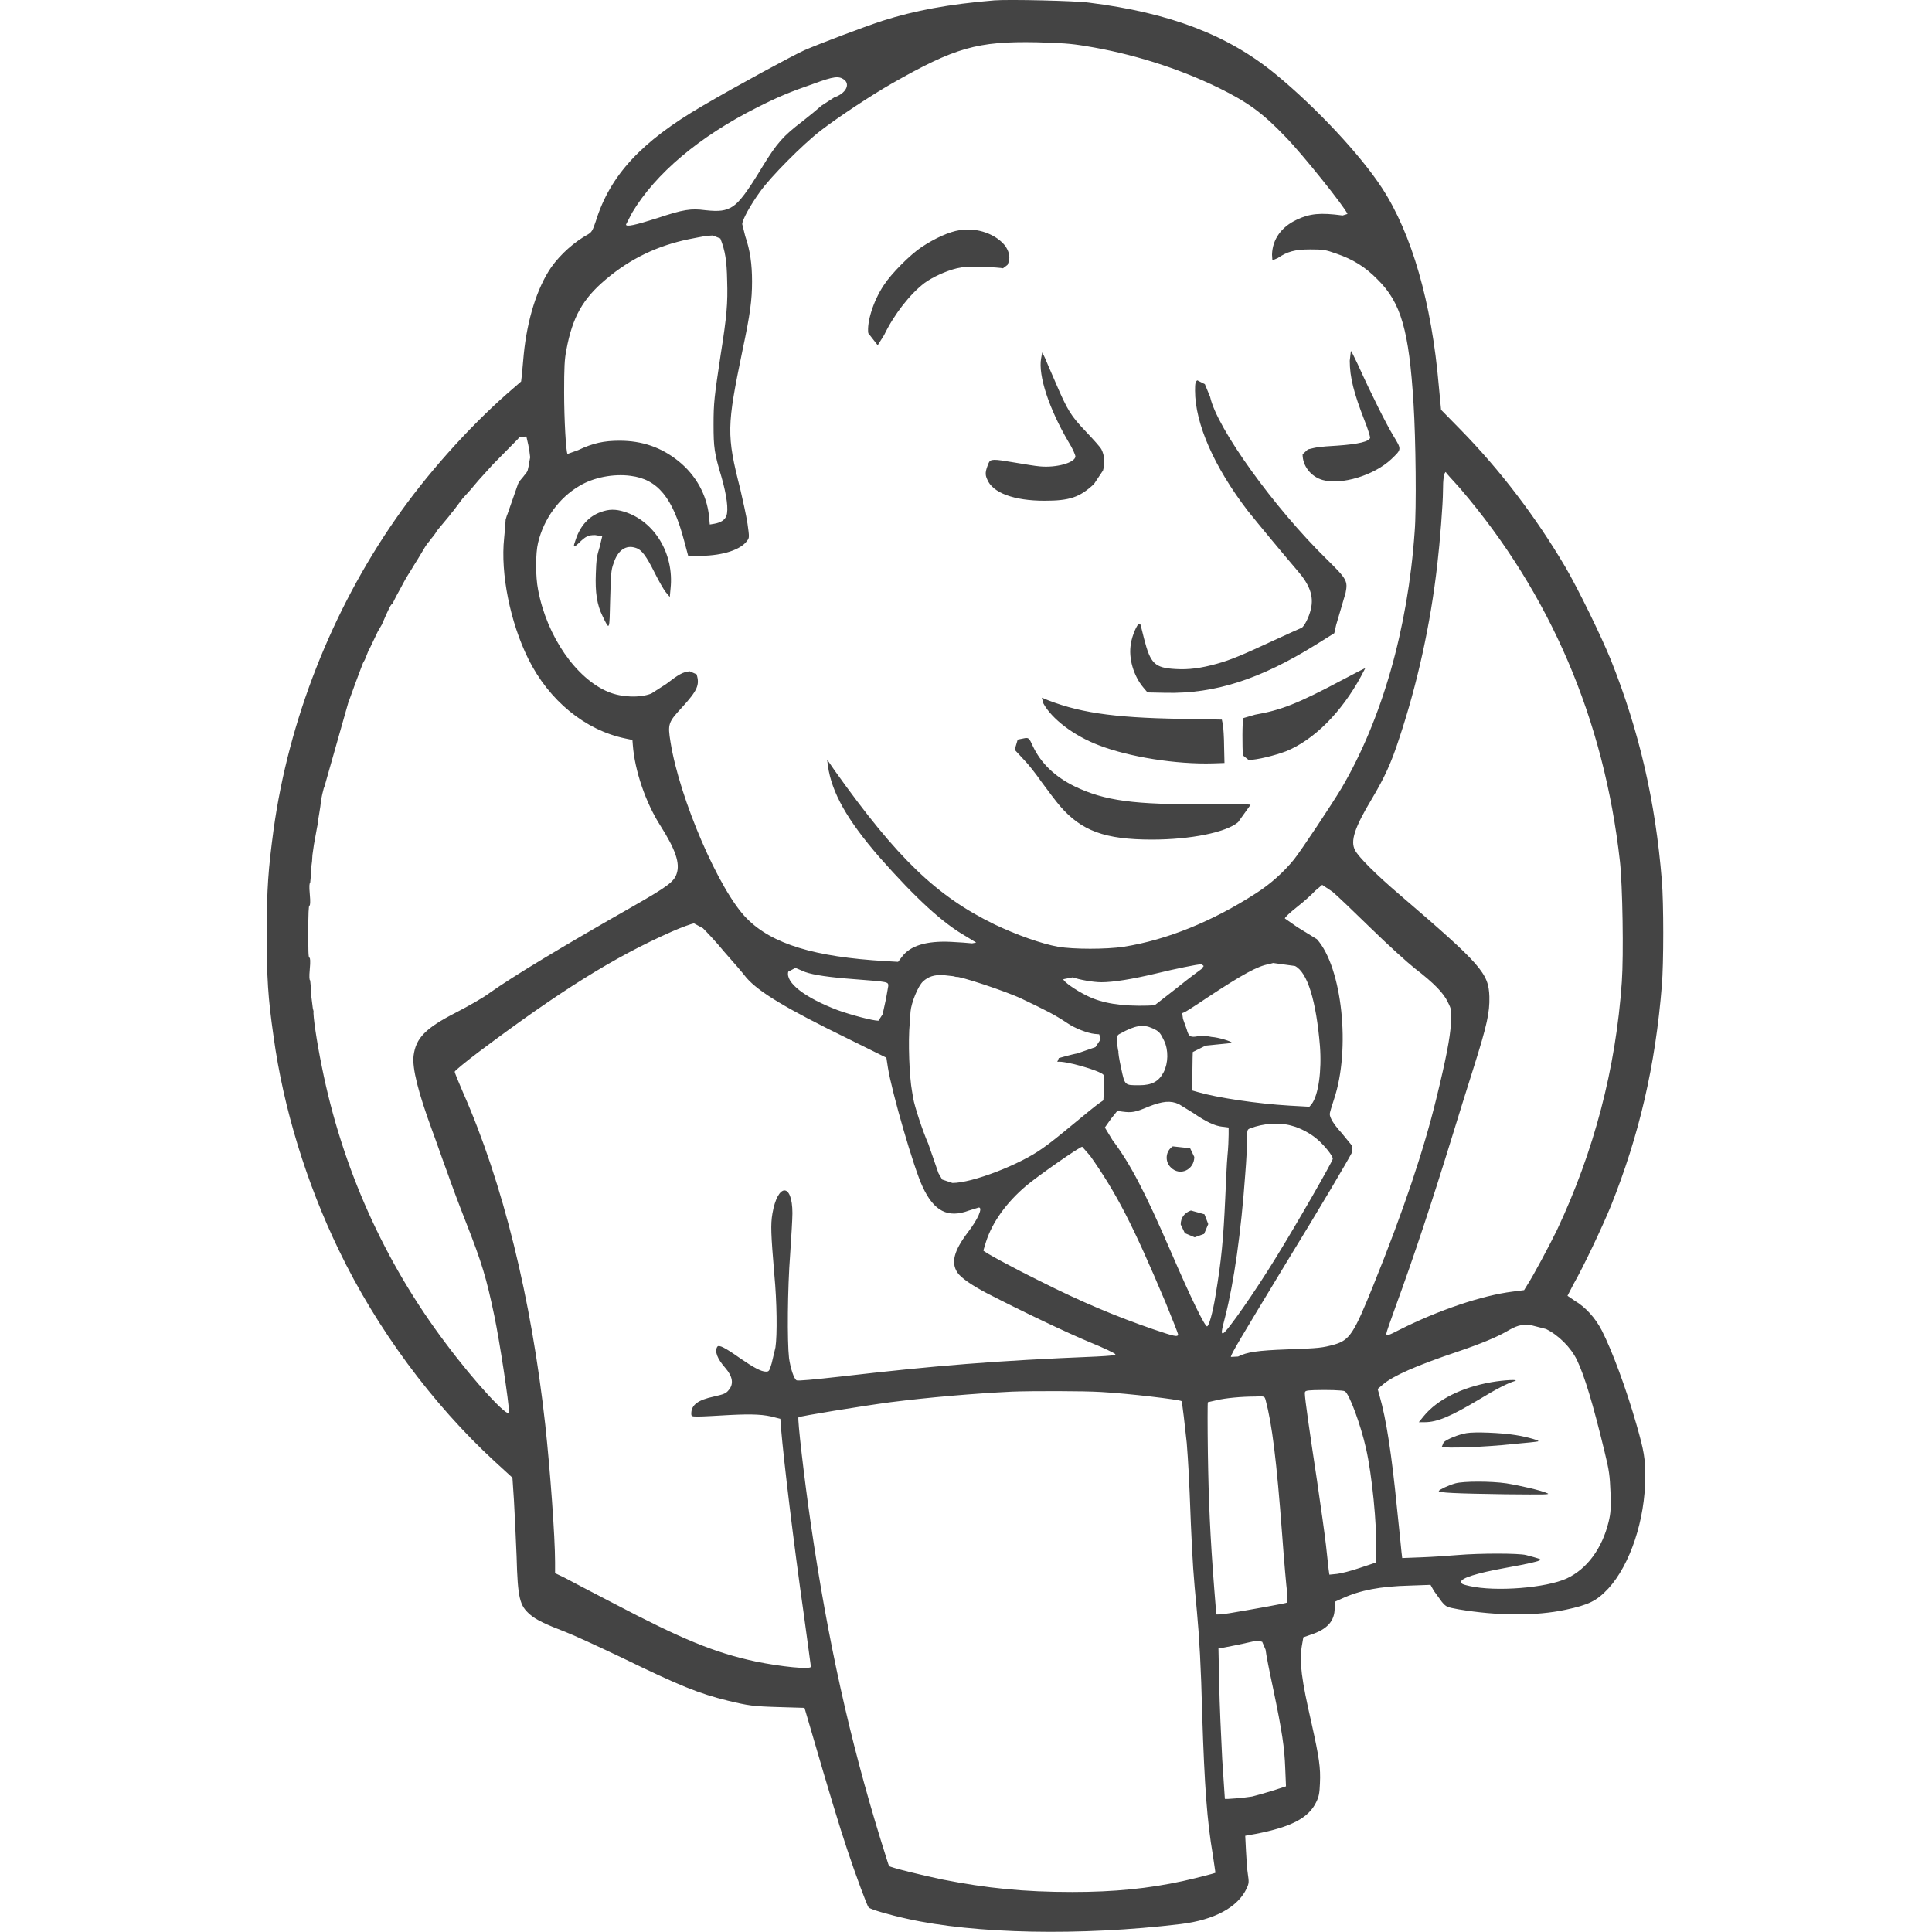 <?xml version="1.0" encoding="utf-8"?>
<!-- Generator: Adobe Illustrator 24.1.1, SVG Export Plug-In . SVG Version: 6.00 Build 0)  -->
<svg version="1.1" id="Layer_1" xmlns="http://www.w3.org/2000/svg" xmlns:xlink="http://www.w3.org/1999/xlink" x="0px" y="0px"
	 viewBox="0 0 512 512" style="enable-background:new 0 0 512 512;" xml:space="preserve">
<style type="text/css">
	.st0{fill:#444444;}
</style>
<g>
	<path class="st0" d="M263.5,0.1c-12.1,1-21.1,2.7-29.6,5.4c-5.2,1.7-16.5,6-20.7,7.8c-3.3,1.5-17.9,9.4-27.1,14.8
		c-16.1,9.4-24.4,18.3-28.2,30.5c-0.8,2.4-1.1,2.9-1.9,3.4c-3.8,2.1-7.4,5.3-9.9,8.8c-3.8,5.5-6.4,14-7.3,23.1
		c-0.2,2.1-0.4,4.6-0.5,5.5l-0.2,1.7l-3.8,3.3c-10.3,9.1-21.4,21.5-29.5,33.2c-16.9,24.3-28.3,53.3-32.3,82.3
		c-1.4,10.5-1.8,15.4-1.8,27.4s0.3,16.9,1.8,27.4c2.6,19,8.7,38.8,17.3,56.6c10,20.8,24.8,40.8,41.3,56l4.7,4.3l0.4,6
		c0.2,3.3,0.5,10,0.7,14.8c0.3,11.2,0.8,13.1,3.6,15.5c1.6,1.4,4.2,2.6,9.4,4.6c2.1,0.8,8.8,3.9,14.9,6.8
		c15.4,7.5,20.4,9.5,28.1,11.4c5.4,1.3,6.6,1.5,13.6,1.7l6.7,0.2l2.2,7.5c3.9,13.4,7.2,24.4,9.1,30c2.3,6.9,5.3,15,5.7,15.4
		c0.5,0.5,5.2,1.9,10.2,3c17.9,4,45.8,4.6,72.5,1.4c9-1.1,15.2-4.5,17.5-9.5c0.6-1.3,0.6-1.7,0.3-3.7c-0.2-1.2-0.4-4-0.5-6.2l-0.2-4
		l2.8-0.5c9.3-1.8,14-4.2,16-8.4c0.7-1.4,0.9-2.3,1-5c0.2-4.1-0.2-6.8-2.2-15.8c-2.7-11.8-3.3-16.3-2.6-20.6l0.4-2.3l2-0.7
		c4.3-1.4,6.3-3.6,6.3-7v-1.7l2-0.9c4.8-2.2,10.1-3.2,17.8-3.4l5.6-0.2l0.9,1.6l2.1,2.9c1.2,1.4,1.3,1.4,4.5,2
		c10.1,1.7,20.4,1.8,28.3,0.1c6.1-1.3,8.2-2.3,11.3-5.6c5.8-6.3,9.8-18.3,9.8-29.6c0-5-0.3-6.8-2.3-13.8c-2.8-9.8-6.5-19.7-9.2-25
		c-1.7-3.3-4.3-6.2-7.2-7.9l-1.9-1.3l1.6-3.1c2.6-4.5,7.7-15.3,9.9-20.7c7.5-18.7,11.8-37.2,13.5-58.4c0.5-5.9,0.5-21.9,0-27.9
		c-1.7-21-6-39.6-13.5-58.4c-2.5-6.2-8.7-18.9-12.1-24.7c-7.8-13.2-17.2-25.6-27.9-36.5l-5-5.1l-0.6-6.3c-1.9-22.2-7.2-40.4-15-52.4
		c-5.7-8.8-17.6-21.5-28.2-30.2c-12.6-10.4-28-16.3-49.5-19C285.1,0.2,267.1-0.2,263.5,0.1L263.5,0.1z M287.7,12.2
		c12.3,2,24.4,5.8,35.3,11.1c7.7,3.8,11.6,6.6,17.8,13.1c4.4,4.5,15.6,18.5,16.3,20.3l-1.3,0.4c-5.9-0.8-8.7-0.5-12.1,1.1
		c-4.1,1.9-6.5,5.2-6.6,9.3l0.1,1.5l1.4-0.6c2.5-1.7,4.5-2.3,8.6-2.3c3.5,0,4.1,0.1,6.9,1.1c4.4,1.5,7.7,3.5,11,6.9
		c6.2,6.1,8.3,13.5,9.5,32.8c0.6,9.4,0.8,28.1,0.3,34c-1.8,25.8-8.7,49.8-19.4,68c-2.4,4-10.6,16.4-12.6,18.9
		c-2.7,3.3-6.1,6.4-10,8.9c-11.6,7.5-23.7,12.4-35.1,14.2c-4.6,0.7-13.3,0.7-17.4,0c-4.4-0.8-10.9-3.1-16.8-5.9
		c-15.4-7.5-25.8-17.5-42.4-40.8l-2-2.9l0.2,1.6c1,7.2,5.2,14.5,13.6,24.2c9.8,11.1,16.9,17.6,23.1,21.1l2.6,1.6l-1.1,0.2
		c-0.9-0.1-3.4-0.3-5.6-0.4c-6.5-0.3-10.8,1-13,4l-1,1.3l-3.4-0.2c-18.7-1.1-30-4.5-36.7-11.3c-7.3-7.3-17.8-31.7-20.2-46.7
		c-0.8-4.9-0.6-5.3,3.1-9.3c4-4.4,4.7-5.9,3.8-8.7l-1.8-0.8c-1.9,0.2-2.9,0.8-6.3,3.4l-3.9,2.5c-3,1.2-7.9,1-11.3-0.4
		c-8.6-3.5-16.4-14.8-18.7-27.1c-0.7-3.5-0.7-9.7,0-12.5c1.5-6.3,5.6-11.9,10.9-15c3.8-2.3,9.1-3.3,13.6-2.7
		c7.2,0.9,11.2,5.8,14.2,17.2l1.1,4.1l3.5-0.1c5.7-0.1,10.4-1.6,12.1-4c0.6-0.8,0.6-0.9,0.1-4.5c-0.3-2-1.2-6.1-1.9-9.1
		c-3.7-14.5-3.6-16.7,0.6-37c2-9.4,2.5-13.2,2.5-18.1c0-4.6-0.5-8.2-1.8-12l-0.8-3.2c0-1.1,2.1-5,4.8-8.7c2.7-3.8,11.1-12.3,16-16.1
		c4.7-3.6,13.3-9.3,18.9-12.5c16.7-9.5,22.6-11.2,38.3-10.9C281.2,11.4,283.5,11.5,287.7,12.2L287.7,12.2z M223.7,21.1
		c1.7,1.3,0.4,3.7-2.6,4.7l-3.4,2.2c-1,0.9-3.3,2.8-5.1,4.2c-5,3.8-6.7,5.7-10.5,11.9c-4.1,6.8-6.1,9.4-7.9,10.6
		c-1.9,1.2-3.6,1.4-7.3,1c-3.8-0.5-5.8-0.2-12.7,2.1c-6,1.9-8.3,2.4-8.3,1.7l1.6-3.1c6.2-10.4,17.8-20.2,33.1-27.9
		c5.5-2.8,8.9-4.2,15-6.3C221,20.2,222.3,20.1,223.7,21.1L223.7,21.1z M190.9,63.2c1.3,3.3,1.7,5.9,1.8,11.1
		c0.2,6.1-0.1,9.5-1.7,19.6c-1.7,11.3-1.9,12.8-1.9,18.6c0,6.1,0.2,7.6,2.1,13.9c1.4,4.9,1.9,8.7,1.3,10.3c-0.4,1.1-1.5,1.8-3.2,2.1
		l-1.2,0.2l-0.2-2.2c-0.6-5.7-3.5-10.9-8.1-14.6c-4.6-3.7-9.7-5.4-15.6-5.4c-4.1,0-7,0.6-11,2.5l-2.8,1c-0.4-0.4-0.9-9.1-0.9-16.3
		c0-6.6,0.1-8.8,0.6-11.3c1.6-8.6,4.3-13.5,10.5-18.7c6.5-5.5,13.7-8.9,21.9-10.6c4.1-0.8,4.4-0.9,6.4-1L190.9,63.2L190.9,63.2z
		 M139.5,115.7l0.5,2.2l0.3,1.7l0.2,1.6l-0.3,1.6l-0.1,0.7l-0.3,1.3l-0.5,0.8l-0.3,0.3l-0.3,0.4l-0.5,0.6l-0.5,0.6l-0.4,0.7l-2.8,8
		l-0.2,0.5l-0.3,1c0,0.6-0.2,2.8-0.4,4.9c-1,9.4,1.6,22.3,6.4,32c5.5,11.1,15.1,18.9,25.7,21.1l1.9,0.4l0.1,1.3
		c0.5,6.8,3.4,15.3,7.3,21.4c4,6.3,5.3,10,4.3,12.8c-0.7,2.1-2.5,3.4-11.4,8.5c-18.8,10.7-31.9,18.6-38.1,23
		c-1.7,1.3-5.8,3.6-8.9,5.2c-8.2,4.2-10.7,6.8-11.3,11.5c-0.4,3.3,1.3,9.9,4.9,19.7c1.2,3.2,2.9,8.2,4,11.1c1,2.9,3.2,8.8,4.9,13.1
		c4.4,11.2,5.5,15,7.6,25c1.4,6.7,3.9,23.1,3.9,25.6c0,1.8-9.1-8-16.7-18.2c-16.4-21.7-27.6-46.8-32.9-73.4
		c-1.4-6.8-2.4-13.8-2.2-14.7l-0.2-0.8l-0.2-1.6l-0.2-1.6l-0.1-2.1l-0.2-2.1c-0.2,0-0.3-0.8-0.1-3c0.2-2.1,0.1-3-0.1-3
		c-0.3,0-0.3-2.1-0.3-6.9s0.1-6.9,0.3-6.9c0.2,0,0.3-0.9,0.1-3c-0.2-2.2-0.1-3,0.1-3l0.2-2.1l0.1-2.1l0.2-1.6l0.1-1.6l0.2-1.4
		l0.2-1.4l0.2-1.1l0.2-1.1l0.2-1.1l0.2-1.1l0.2-1l0.1-1l0.3-1.8l0.3-1.9l0.1-0.9l0.1-0.8l0.3-1.5l0.4-1.6l0.2-0.5l6.3-22.2l0.3-0.8
		l1.6-4.4l0.3-0.8l0.3-0.8l0.3-0.8l0.3-0.8l0.3-0.8l0.5-1.3l0.5-0.9l1-2.5l0.3-0.5l2.1-4.4l1.1-1.9c1.9-4.4,2.4-5.4,2.8-5.5l0.4-0.8
		l0.6-1.2l0.6-1.1l0.6-1.1l0.8-1.5l0.5-0.9l0.3-0.5l0.3-0.5l0.5-0.8l0.5-0.8l0.3-0.5l0.3-0.5l0.5-0.8l0.5-0.8l0.3-0.5l0.3-0.5
		l0.3-0.5l0.3-0.5l0.3-0.5l0.3-0.5l0.3-0.5l0.5-0.7l0.5-0.6l0.3-0.4l0.3-0.4l0.5-0.6l0.5-0.7l0.3-0.5l0.3-0.4l0.5-0.6l0.5-0.6
		l0.5-0.6l0.5-0.6l0.5-0.6l0.5-0.6l0.6-0.8l0.6-0.7l0.6-0.8l0.6-0.8l0.6-0.8l0.6-0.8l1-1.1l1-1.1l1.1-1.3l1.1-1.3l1.9-2.1l1.9-2.1
		l6.6-6.7l0.5-0.6l1.4-0.1L139.5,115.7z M387,129.5c23.8,27.8,38.1,61.1,42.3,98.8c0.7,6.3,1,24.7,0.5,31.9
		c-1.6,23.1-7.4,45-17.2,65.8c-1.9,3.9-6.2,12-7.9,14.6l-0.8,1.3l-3.1,0.4c-8,1-19.6,4.9-29.9,10.1c-3.1,1.6-3.5,1.7-3.5,1
		c0-0.3,1.1-3.4,2.4-7c4.9-13.4,9.7-27.9,15-45.1c1.6-5.2,4.2-13.6,5.8-18.6c3.5-11.1,4.2-14.4,4.1-18.6c-0.2-6.2-2.1-8.4-23.9-27.1
		c-6.1-5.2-10.9-10-11.7-11.7c-1.3-2.4-0.1-6,4.4-13.5c3.4-5.7,5.2-9.6,7.3-16.1c4.8-14.4,8.3-30.2,10.1-46.1
		c0.7-5.9,1.5-16.2,1.5-19.4c0-3.4,0.3-5.1,0.8-5.1C383,125.2,384.9,127.1,387,129.5L387,129.5z M353.1,236.3
		c1.1,0.9,5.6,5.2,10.1,9.6s9.8,9.2,11.7,10.7c5.2,4,7.7,6.6,8.8,9c1,2,1,2.1,0.8,5.7c-0.2,3.7-1.3,9.4-3.9,20
		c-3.3,13.5-8.6,29.4-16.6,49.2c-5.2,12.9-6.3,14.6-10.3,15.8c-3.3,0.9-4,1-12.6,1.3c-7.9,0.3-10.6,0.7-13,1.9l-1.9,0.1
		c0-0.7,2.3-4.5,14.4-24.5c9.5-15.5,16.4-27.2,17.7-29.7l-0.1-1.9l-2.7-3.3c-2.1-2.3-3.1-4-3.1-5c0-0.3,0.5-2,1.1-3.8
		c4.5-13.3,2.2-35-4.5-42.5l-5.2-3.2l-3.3-2.3c0-0.3,1.4-1.6,3.3-3.1c1.8-1.4,3.9-3.3,4.7-4.2l1.9-1.6L353.1,236.3L353.1,236.3z
		 M186.3,246c0.8,0.8,3.4,3.5,5.6,6.2c2.3,2.6,5,5.7,5.9,6.9c3.3,3.8,10.6,8.2,27,16.2l10.1,5l0.4,2.6c1,6.4,6.9,26.8,9.2,31.6
		c3,6.5,6.7,8.4,12.3,6.3l2.6-0.8c1.1,0-0.2,3.1-3,6.7c-3.6,4.8-4.4,7.9-2.7,10.5c0.9,1.4,3.8,3.4,7.8,5.5c9.7,5,21.5,10.6,27.3,13
		c3.7,1.5,6.8,3,6.8,3.2c0,0.3-1.4,0.4-5,0.6c-26.9,1.1-42.7,2.4-67.8,5.3c-7.1,0.8-11.4,1.2-11.7,1c-0.7-0.4-1.6-3.1-2-5.9
		c-0.5-4.4-0.4-18.4,0.3-27.5c0.3-4.5,0.6-9.4,0.6-10.9c0-8.1-3.9-8-5.3,0.1c-0.5,3-0.4,5.3,0.5,16.1c0.7,7.3,0.8,16.1,0.3,19.4
		l-1,4.2c-0.6,2-0.7,2.2-1.5,2.2c-1.3,0-3.3-1.1-6.8-3.5c-4.1-2.9-5.7-3.7-6.1-3.1c-0.8,1.2,0,3.2,2.1,5.6c2,2.3,2.3,4.3,0.9,5.9
		c-0.7,0.9-1.3,1.1-3.9,1.7c-4.2,0.9-6,2.2-6,4.5c0,0.8,0.1,0.8,2,0.8c1.1,0,4.7-0.2,8.1-0.4c6.1-0.3,9.2-0.2,12.3,0.7l1.2,0.3
		l0.2,2.7c0.7,8.3,3.3,30.1,6,49c1,7.5,1.9,13.8,1.9,14c0,0.8-8,0-14.7-1.4c-10.8-2.3-19.5-5.9-37.6-15.4c-5.8-3-11.7-6.1-13-6.8
		l-2.5-1.2v-2.9c0-6.7-1.3-24.4-2.6-36.4c-3.7-33.5-11.2-64.1-21.8-88.1c-1.2-2.8-2.2-5.2-2.2-5.5c0-0.2,3-2.7,6.6-5.4
		c21.2-15.9,35.5-24.9,50.9-31.7c2.7-1.2,5.3-2.1,5.9-2.2L186.3,246L186.3,246z M343.2,256c3.3,1.7,5.6,9.2,6.6,21.2
		c0.5,6.6-0.4,13-2.2,15.4l-0.6,0.7l-5.3-0.3c-8.5-0.5-19.2-2.1-24.3-3.6L316,289l0-5c0-2.7,0.1-5.1,0.1-5.2l3.4-1.7l6-0.6l0.9-0.2
		c0-0.3-3.5-1.4-5.3-1.5l-1.7-0.3l-1.9,0.1c-2,0.4-2.5,0.1-3-1.8l-1-2.8l-0.2-1.5l0.7-0.3c0.1,0,2.8-1.7,5.9-3.8
		c9.4-6.2,13.4-8.4,16.4-8.9l1.1-0.3L343.2,256L343.2,256z M319,256l-0.6,0.8c-0.3,0.2-3.3,2.4-6.5,5l-5.9,4.6l-1.8,0.1
		c-6.9,0.2-12.1-0.6-16.1-2.6c-3.1-1.5-6.3-3.8-6.3-4.4l2.5-0.5c1.6,0.6,5.3,1.3,7.6,1.3c3.1,0,8.1-0.8,14.4-2.3
		c5.3-1.3,10.9-2.4,12.1-2.5L319,256L319,256z M213.4,257.6c2.3,0.8,6.4,1.4,13.1,1.9c9.1,0.7,8.9,0.7,8.9,1.8l-0.6,3.4l-0.9,4.1
		l-1.1,1.7c-1.5,0-7.2-1.5-10.8-2.8c-8.7-3.3-13.9-7.3-13.1-10.2l1.9-1L213.4,257.6L213.4,257.6z M252.6,258.7l0.8,0.2
		c0.4-0.4,13,3.7,17.4,5.8c6.7,3.2,8.5,4.1,12,6.4c2,1.4,5.4,2.7,7.3,2.9l1.2,0.1l0.4,1.3l-1.4,2.1l-4.9,1.7c-0.2,0-1.2,0.2-4.8,1.2
		l-0.4,1c1.9-0.4,11.2,2.3,12.2,3.4c0.2,0.2,0.3,1.6,0.2,3.6l-0.2,3.2l-1.3,0.9c-0.7,0.5-3.8,3-6.8,5.5c-3,2.5-6.6,5.4-8,6.3
		c-5.9,4.3-18.6,9.2-23.9,9.2l-2.7-0.9l-1-1.7l-2.7-7.8c-1.4-3.1-3.7-10.1-4-12.1l-0.3-1.8c-0.7-3.7-1.1-13.2-0.6-18.2l0.2-2.9
		c0.2-2.4,2-6.8,3.3-8c1.4-1.3,3-1.8,5.3-1.7L252.6,258.7L252.6,258.7z M305.4,272.5c1.8,0.8,2.1,1.2,3.1,3.3
		c1.2,2.5,1.1,5.9-0.1,8.3c-1.3,2.5-3.1,3.5-6.5,3.5c-3.9,0-3.8,0.1-4.8-4.6c-0.5-2.2-0.8-4.2-0.7-4.4l-0.1-0.3l-0.3-2
		c0-1.9,0.1-2,0.9-2.4C300.8,271.7,303,271.4,305.4,272.5L305.4,272.5z M312.4,292.6l3.9,2.4c3.2,2.2,5.6,3.4,7.7,3.6l1.6,0.2v1.9
		c0,1.1-0.1,3.6-0.3,5.5c-0.2,2-0.4,7.1-0.6,11.4c-0.5,10.9-1,16.3-2.6,25.9c-0.7,4.3-1.7,7.9-2.2,8c-0.6,0.1-4.3-7.5-9.7-20
		c-6.8-15.7-10.6-23-15.4-29.4l-2-3.3l1.7-2.4l1.6-2l1.4,0.2c2.4,0.3,3.3,0.2,6.8-1.3C308.1,291.8,310.2,291.6,312.4,292.6
		L312.4,292.6z M342.2,298.3c2.4,0.6,5.2,2.1,7.1,3.8c1.9,1.7,3.9,4.2,3.9,5c0,0.6-9.5,17.2-15.2,26.4c-5.4,8.8-12.8,19.4-13.8,19.8
		c-0.6,0.2-0.6-0.2,0.5-4.4c2.3-9,4.2-22.3,5.3-37.7c0.3-3.6,0.5-7.8,0.5-9.2c0-2.6,0-2.7,0.9-3C334.8,297.7,339,297.4,342.2,298.3
		L342.2,298.3z M288.9,306.3c6.9,9.8,11.2,18,20,38.9c1.8,4.4,3.3,8.2,3.3,8.4c0,0.8-0.9,0.6-6.5-1.3c-9.9-3.4-19.2-7.3-30.1-12.8
		c-7.7-3.8-15-7.8-15-8.1l0.7-2.3c1.7-5.3,5.5-10.5,10.7-14.9c3.1-2.6,14.1-10.3,14.8-10.3L288.9,306.3L288.9,306.3z M409.7,352.2
		c3.3,1.6,6.6,4.9,8.2,8.2c2,4.2,4.2,11.4,7.3,24.2c1.3,5.3,1.4,6.4,1.6,10.9c0.1,4.3,0.1,5.3-0.5,7.8c-1.7,7-5.7,12.5-11.1,15
		c-5.4,2.5-18.8,3.6-25.8,2c-1.8-0.4-2.2-0.6-2.2-1.1c0-1,4.1-2.3,11.8-3.7c6.2-1.1,9-1.8,9.2-2.1c0.2-0.2-0.4-0.4-3.8-1.3
		c-2-0.5-12.2-0.5-18.1,0c-2.4,0.2-6.7,0.5-9.5,0.6l-5.2,0.2l-0.2-1.7c-0.1-1-0.6-6.2-1.2-11.7c-1.4-14.1-2.8-23.3-4.6-29.6
		l-0.5-1.8l1.4-1.2c2.7-2.3,8.8-5,19.8-8.7c6.2-2.1,10.2-3.8,12.7-5.2c2.9-1.7,3.9-2,6.4-1.9L409.7,352.2L409.7,352.2z M356.4,368.7
		c1.2,0.7,4.2,8.9,5.6,15.1c1.6,7,2.9,20.3,2.7,27l-0.1,3.3l-4.2,1.4c-2.3,0.8-5.1,1.5-6.1,1.6l-2,0.2l-0.2-1.4
		c-0.1-0.8-0.4-3.7-0.7-6.4c-0.3-2.7-1.4-10.5-2.4-17.3c-1.9-12.5-3.2-21.5-3.2-22.9c0-0.7,0.1-0.8,2.5-0.9
		C351.6,368.3,355.9,368.4,356.4,368.7L356.4,368.7z M291.9,368.9c7.3,0.4,20.5,2,21.2,2.4c0.2,0.1,1,7.3,1.4,11.1
		c0.4,5.3,0.6,8.2,1.1,21.6c0.5,10.8,0.6,12.6,1.6,23.1c0.6,6.4,1.1,14.8,1.4,27.4c0.6,18.9,1.3,28.2,2.8,37
		c0.4,2.6,0.7,4.8,0.7,4.8c-0.3,0.2-5.5,1.5-8.6,2.2c-9.2,2-18.2,2.9-29.3,2.9c-12.9,0-22.7-1-34.4-3.3c-5.3-1.1-13.9-3.2-14.2-3.6
		c-0.1-0.1-1-3.1-2.2-6.9c-8.2-26.6-14-52.7-18.5-83.6c-1.8-12.3-3.6-28.1-3.3-28.4c0.3-0.3,16.9-3,24.4-4c10.3-1.3,22-2.3,32.2-2.8
		C273.3,368.6,287.3,368.6,291.9,368.9L291.9,368.9z M335.4,371c1.7,6.4,2.9,15.8,4.4,35.9c0.5,6.9,1.1,13.6,1.3,15.1l0,2.7
		c-0.3,0.2-9.2,1.8-15.2,2.8c-2.4,0.4-3.6,0.4-3.6,0.3c0-0.2-0.2-3.2-0.5-6.6c-1.1-14.1-1.5-23.3-1.7-36.1c-0.1-7.4-0.1-13.5,0-13.5
		l2.2-0.5c2.4-0.6,6.8-1,10.3-1C335.1,370,335.1,370,335.4,371L335.4,371z M334.5,435.1l0.9,2.1c0.1,1.1,1,5.7,2,10.3
		c2.4,11.5,3,15.6,3.2,21.1l0.2,4.8l-3.7,1.2c-2,0.6-4.4,1.3-5.3,1.5c-1.7,0.3-7.2,0.8-7.2,0.6c0-0.1-0.3-4.8-0.7-10.5
		c-0.3-5.7-0.7-14.7-0.8-20l-0.2-9.5h1l4.1-0.8l4.1-0.9l1.3-0.2L334.5,435.1L334.5,435.1z M254.3,61c-2.7,0.4-6.5,2.1-10.1,4.5
		c-3,2-8,7-10,10.1c-2.8,4.2-4.5,9.8-4.1,12.7l2.5,3.2l1.7-2.7c2.7-5.6,6.9-10.9,10.7-13.8c2.2-1.6,5.7-3.2,8.6-3.9
		c1.8-0.4,3.2-0.5,6.9-0.4c2.5,0.1,4.9,0.3,5.3,0.4l1.2-0.9c0.8-1.8,0.6-3.1-0.5-4.9C264.1,62.1,259,60.2,254.3,61L254.3,61z
		 M357.7,95.6c0,4.4,1.1,8.6,3.9,15.8c0.9,2.2,1.5,4.3,1.5,4.6c-0.2,1-3,1.7-8.7,2.1c-5,0.3-5.4,0.4-7.8,1l-1.4,1.3
		c0,3.1,2.2,5.9,5.3,6.8c5,1.4,13.6-1.2,18.2-5.5c2.8-2.7,2.8-2.5,0.5-6.3c-1.8-3-5.6-10.5-9.4-18.9c-0.9-1.9-1.7-3.5-1.8-3.5
		L357.7,95.6L357.7,95.6z M275.9,95c-0.8,4.5,2.1,13.3,7.2,22c1.2,1.9,1.9,3.6,1.9,4c-0.2,1.7-5.2,3-9.4,2.6c-1.3-0.1-4.2-0.6-6.6-1
		c-5.8-1-6.5-1-7,0.1c-0.9,2.2-1,3-0.4,4.3c1.4,3.6,7.1,5.7,15.2,5.7c6.7,0,9.3-0.9,13.1-4.4l2.4-3.6c0.6-2,0.4-4-0.4-5.6
		c-0.3-0.6-2.2-2.7-4.1-4.7c-4-4.2-4.9-5.6-8.1-13.1c-1.2-2.8-2.5-5.7-2.8-6.5l-0.7-1.4L275.9,95L275.9,95z M317.3,100.8
		c-0.5,0.3-0.6,0.8-0.6,2.7c0,8.8,5.1,20.3,14,31.9c2.3,2.9,10.1,12.3,13.2,15.9c3.2,3.7,4.3,6.7,3.5,10.1c-0.5,2.2-1.8,4.7-2.5,5
		c-0.3,0.1-3.6,1.6-7.3,3.3c-8.6,4-11.5,5.2-15.1,6.2c-4.3,1.2-7.5,1.6-10.9,1.4c-5.6-0.3-6.7-1.4-8.4-8c-0.5-2.1-1-3.9-1-3.9
		l-0.3-0.1c-0.5,0-1.9,3.1-2.2,5.3c-0.7,3.8,0.7,8.5,3.3,11.6l1.1,1.3l4.8,0.1c13.1,0.3,25.1-3.6,39.9-12.8l4.8-3l0.5-2.2l1.3-4.4
		l1.2-4.1c0.6-3.1,0.4-3.6-5-8.9c-13.9-13.6-29.1-34.7-30.9-43l-1.4-3.4L317.3,100.8L317.3,100.8z M159.2,135.7
		c-3.1,1.1-5.4,3.6-6.6,7.2c-0.8,2.2-0.7,2.4,0.7,1.1c1.9-1.9,2.6-2.2,4.4-2.2l1.9,0.3l-0.7,2.9c-0.7,2.2-0.9,3.4-1,7
		c-0.2,5,0.3,8.3,1.8,11.3c1.9,3.9,1.8,4,2-4.4c0.2-6.5,0.2-7.8,0.9-9.6c1.1-3.5,3.3-5,5.9-4.1c1.6,0.5,2.8,2.2,5,6.6
		c1.1,2.2,2.4,4.5,3,5.2l1,1.2l0.2-2.2c1-9.2-4.2-17.9-12.3-20.4C163.1,134.9,161.4,134.9,159.2,135.7z M355.9,180.1
		c-12.2,6.5-16.5,8.1-23.3,9.3l-3.1,0.9c-0.3,0.5-0.3,8.2-0.1,9.9l1.5,1.2c2.2,0,7-1.2,9.9-2.3c7.4-3,14.7-10.3,19.9-19.9l1.1-2.1
		C361.8,177,359.1,178.4,355.9,180.1L355.9,180.1z M276.5,186.4c2.2,4.1,8.1,8.6,14.7,11.1c8,3.1,20.5,5.1,30.3,4.8l3-0.1l-0.1-4.3
		c0-2.4-0.2-5-0.3-5.8l-0.3-1.4l-11-0.2c-18.1-0.3-27.5-1.7-36.7-5.6L276.5,186.4L276.5,186.4z M269.7,196l-0.8,2.7l2.6,2.8
		c0.9,0.9,2.9,3.4,4.5,5.7c1.6,2.2,3.8,5.1,4.9,6.4c5.7,6.6,11.9,8.9,24.4,8.9c10.2,0,19.6-1.9,22.8-4.6l3.3-4.6
		c0-0.2-5.2-0.2-11.6-0.2c-19.2,0.2-27.1-0.9-35-4.7c-5.3-2.6-9-6.2-11.1-10.7c-0.9-2-1.1-2.2-2-2.1L269.7,196z M310.8,303.8
		c-1.9,1.2-2.2,4-0.5,5.6c2.4,2.4,6.2,0.6,6.2-2.8l-1.1-2.3L310.8,303.8z M315.6,320.8c-1.7,0.6-2.7,1.9-2.7,3.7l1.1,2.3l2.6,1.1
		l2.5-0.9l1.1-2.6l-1-2.6L315.6,320.8L315.6,320.8z M395.2,366.3c-7.9,1.4-14.3,4.6-17.9,9l-1.3,1.6h1.5c3.4,0,6.9-1.5,14.6-6.1
		c4.6-2.8,7.4-4.2,9.3-4.8C402.9,365.5,398.6,365.7,395.2,366.3z M388.6,379.8c-2.2,0.4-4.9,1.5-6,2.4l-0.5,1.2
		c0.7,0.5,11.3,0.1,18.7-0.7c3.4-0.3,6.4-0.6,6.7-0.7c1.1-0.1-2.7-1.2-5.9-1.7C397.9,379.7,390.8,379.4,388.6,379.8L388.6,379.8z
		 M385.7,393.1c-1.8,0.5-4.1,1.6-4.4,2c-0.3,0.5,4.5,0.7,17.6,0.9c10.9,0.1,12.1,0.1,11.1-0.3c-1.5-0.7-7.1-2-10.8-2.6
		C395.1,392.5,387.9,392.5,385.7,393.1L385.7,393.1z"/>
</g>
</svg>
